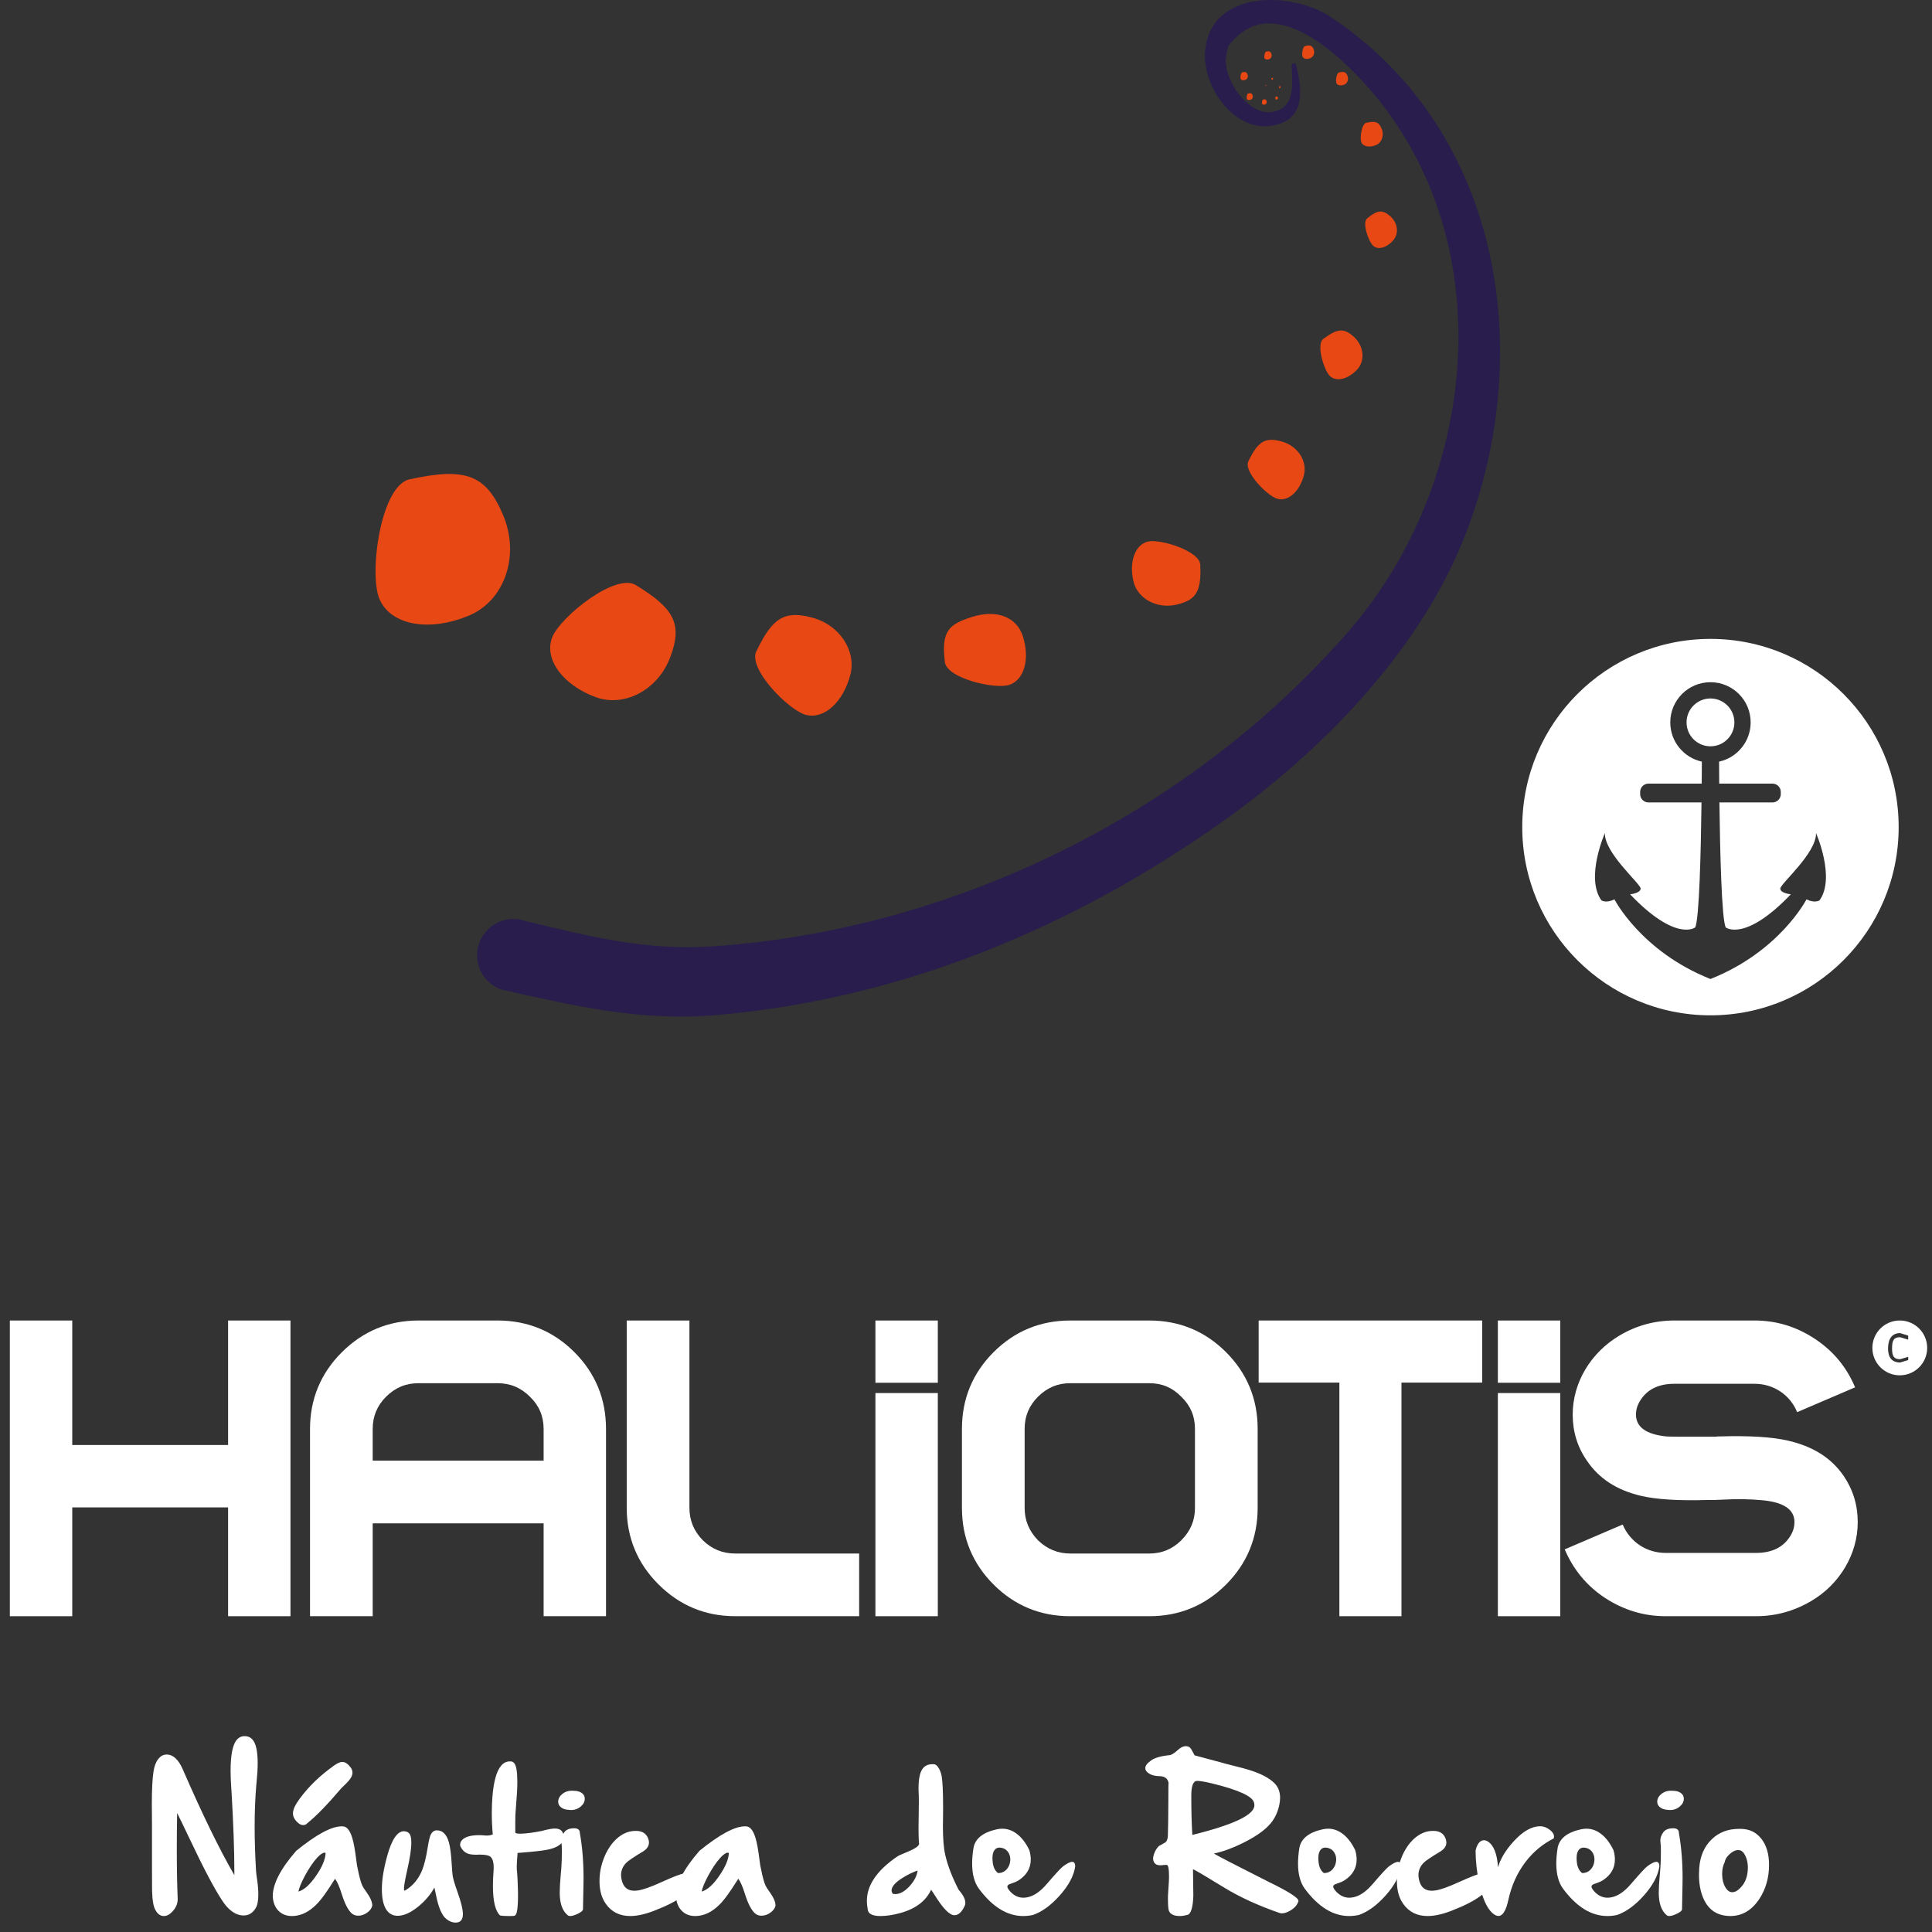 <?xml version="1.0" encoding="UTF-8"?>
<svg width="196px" height="196px" viewBox="0 0 196 196" version="1.1" xmlns="http://www.w3.org/2000/svg" xmlns:xlink="http://www.w3.org/1999/xlink">
    <rect x="0" y="0" width="196" height="196" fill="#333333" stroke="none"/>
    <!-- Generator: Sketch 43.1 (39012) - http://www.bohemiancoding.com/sketch -->
    <title>nauticaderecreio_white</title>
    <desc>Created with Sketch.</desc>
    <defs></defs>
    <g id="Page-1" stroke="none" stroke-width="1" fill="none" fill-rule="evenodd">
        <g id="nauticaderecreio_white" fill-rule="nonzero">
            <g id="Group" transform="translate(15, 176)" fill="#FFFFFF">
                <path d="M11.082,14.67 C11.165,15.256 11.207,15.763 11.207,16.19 C11.207,16.826 11.118,17.288 10.941,17.576 C10.637,18.074 10.232,18.323 9.729,18.323 C8.927,18.323 8.194,17.816 7.537,16.804 C6.739,15.597 5.646,13.524 4.256,10.584 C3.67,9.349 3.24,8.463 2.97,7.926 C2.946,9.211 2.937,10.418 2.937,11.547 C2.937,13.468 2.966,15.159 3.026,16.621 L3.026,16.679 C3.026,17.139 2.84,17.565 2.462,17.958 C2.191,18.24 1.911,18.381 1.625,18.381 C1.274,18.381 0.99,18.18 0.769,17.775 C0.57,17.421 0.459,16.82 0.436,15.973 L0.427,15.707 C0.427,15.387 0.425,14.666 0.419,13.548 L0.419,9.43 C0.419,9.108 0.417,8.609 0.411,7.934 C0.406,7.613 0.403,7.306 0.403,7.012 C0.403,5.545 0.462,4.438 0.578,3.691 C0.66,3.159 0.821,2.744 1.06,2.445 C1.292,2.147 1.573,1.996 1.905,1.996 C2.564,1.996 3.112,2.503 3.55,3.516 C5.511,8.028 7.252,11.6 8.774,14.229 L8.774,13.748 C8.774,11.721 8.68,9.083 8.492,5.833 C8.486,5.729 8.479,5.606 8.466,5.468 C8.418,4.798 8.393,4.19 8.393,3.641 C8.393,1.996 8.613,0.936 9.056,0.46 C9.261,0.238 9.511,0.128 9.805,0.128 C10.136,0.128 10.403,0.241 10.608,0.469 C10.964,0.861 11.142,1.664 11.142,2.877 C11.142,3.42 11.104,4.048 11.033,4.762 C11.011,4.955 10.999,5.068 10.999,5.103 C10.889,6.399 10.834,7.805 10.834,9.32 C10.834,10.717 10.88,12.209 10.975,13.797 C10.986,13.963 11.021,14.254 11.082,14.67" id="Fill-148"></path>
                <path d="M18.034,11.986 C18.001,11.965 17.963,11.953 17.918,11.953 C17.735,11.953 17.483,12.128 17.162,12.476 C16.752,12.93 16.343,13.537 15.933,14.295 C15.556,15.004 15.338,15.539 15.277,15.898 C15.847,15.738 16.445,15.201 17.071,14.287 C17.685,13.396 18.007,12.629 18.034,11.986 M20.567,3.3 C20.695,3.466 20.758,3.643 20.758,3.832 C20.758,3.992 20.709,4.161 20.609,4.338 C20.486,4.549 20.249,4.82 19.894,5.152 C19.74,5.297 19.637,5.398 19.588,5.459 C18.203,7.087 17.062,8.257 16.166,8.972 C16.066,9.093 15.93,9.154 15.759,9.154 C15.588,9.154 15.422,9.086 15.261,8.947 C14.9,8.642 14.721,8.316 14.721,7.966 L14.721,7.933 C14.732,7.557 14.959,7.073 15.402,6.48 L15.443,6.423 C16.34,5.215 17.464,4.131 18.814,3.168 L18.856,3.134 C19.227,2.874 19.513,2.744 19.712,2.744 C19.9,2.744 20.083,2.818 20.26,2.968 C20.359,3.05 20.462,3.162 20.567,3.3 M22.17,15.939 C22.568,16.494 22.767,16.95 22.767,17.31 C22.719,17.582 22.547,17.822 22.253,18.033 C21.965,18.243 21.66,18.347 21.34,18.347 C21.074,18.347 20.849,18.265 20.667,18.099 C20.306,17.766 19.974,17.119 19.67,16.156 C19.437,15.402 19.211,14.884 18.989,14.602 C18.939,14.679 18.865,14.797 18.765,14.951 C18.168,15.898 17.678,16.582 17.295,17.003 C16.637,17.722 15.947,18.16 15.227,18.314 C15.017,18.359 14.814,18.381 14.621,18.381 C14.056,18.381 13.597,18.201 13.242,17.841 C12.894,17.482 12.703,16.992 12.67,16.371 C12.67,15.121 13.464,13.584 15.053,11.762 C17.09,10.107 18.629,9.279 19.67,9.279 L19.754,9.279 C20.174,9.279 20.504,9.677 20.742,10.475 C20.88,10.924 21.01,11.632 21.132,12.601 C21.171,12.939 21.198,13.146 21.215,13.224 C21.231,13.285 21.262,13.429 21.306,13.656 C21.456,14.414 21.605,14.96 21.755,15.292 C21.821,15.435 21.959,15.652 22.17,15.939" id="Fill-149"></path>
                <path d="M31.413,15.939 C31.778,16.964 31.961,17.71 31.961,18.181 C31.961,18.757 31.715,19.045 31.223,19.045 C30.885,19.045 30.56,18.916 30.25,18.655 C29.818,18.294 29.48,17.501 29.237,16.271 C29.165,15.906 29.109,15.646 29.071,15.491 C28.667,16.222 28.11,16.873 27.402,17.443 C26.642,18.052 25.957,18.356 25.342,18.356 C24.844,18.356 24.457,18.143 24.18,17.716 C23.887,17.257 23.74,16.57 23.74,15.657 C23.74,14.705 23.92,13.584 24.279,12.293 C24.733,10.638 25.293,9.799 25.957,9.777 L25.965,9.777 C26.209,9.777 26.396,9.857 26.529,10.018 C26.662,10.184 26.728,10.486 26.728,10.923 C26.728,11.572 26.588,12.512 26.306,13.748 C26.09,14.699 25.982,15.322 25.982,15.615 C25.982,15.72 25.996,15.785 26.023,15.806 C26.051,15.806 26.09,15.793 26.14,15.765 C26.898,15.3 27.46,14.622 27.825,13.73 C28.035,13.215 28.221,12.46 28.382,11.462 C28.481,10.837 28.576,10.418 28.664,10.201 C28.809,9.857 29.027,9.686 29.32,9.686 C29.896,9.686 30.301,10.085 30.533,10.882 C30.671,11.347 30.77,12.119 30.832,13.199 C30.865,13.769 30.898,14.151 30.932,14.345 C30.992,14.683 31.152,15.214 31.413,15.939" id="Fill-150"></path>
                <path d="M42.068,9.877 C42.162,10.055 42.209,10.224 42.209,10.384 C42.209,10.512 42.181,10.631 42.126,10.741 C41.904,11.195 41.337,11.506 40.423,11.672 C39.859,11.772 38.998,11.865 37.84,11.953 L37.508,11.979 C37.503,12.018 37.494,12.128 37.484,12.311 C37.445,12.775 37.425,13.139 37.425,13.398 C37.425,13.51 37.427,13.601 37.433,13.673 C37.494,14.276 37.533,15.035 37.55,15.948 L37.55,16.322 C37.55,17.59 37.442,18.26 37.226,18.332 C37.214,18.365 37.071,18.381 36.795,18.381 C36.125,18.381 35.761,18.354 35.707,18.299 C35.242,17.844 35.008,16.846 35.008,15.301 C35.008,14.83 35.031,14.313 35.075,13.748 C35.081,13.643 35.084,13.539 35.084,13.44 C35.084,12.959 34.992,12.618 34.809,12.418 C34.648,12.242 34.295,12.152 33.746,12.152 L33.597,12.152 C33.507,12.158 33.425,12.161 33.347,12.161 C32.976,12.161 32.695,12.128 32.501,12.062 C32.119,11.929 31.844,11.649 31.678,11.223 L31.678,11.173 C31.678,10.969 31.748,10.797 31.886,10.658 C32.196,10.337 32.771,10.176 33.613,10.176 C33.801,10.176 33.963,10.185 34.095,10.201 C34.201,10.213 34.297,10.218 34.386,10.218 C34.595,10.218 34.798,10.18 34.992,10.102 C34.925,9.371 34.892,8.651 34.892,7.942 C34.892,7.395 34.912,6.855 34.951,6.323 C35.078,4.707 35.384,3.63 35.873,3.093 C36.11,2.826 36.392,2.693 36.719,2.693 L36.802,2.693 C36.935,2.693 37.051,2.746 37.151,2.852 C37.373,3.09 37.484,3.727 37.484,4.762 C37.484,5.371 37.445,6.115 37.367,6.996 C37.317,7.572 37.29,7.948 37.284,8.125 C37.279,8.324 37.275,8.585 37.275,8.906 L37.275,9.895 C37.275,9.982 37.445,10.027 37.783,10.027 C37.854,10.027 37.935,10.024 38.023,10.019 C38.539,9.991 39.177,9.902 39.941,9.753 C39.98,9.742 40.066,9.72 40.199,9.687 C40.67,9.565 41.029,9.504 41.279,9.504 C41.677,9.504 41.94,9.629 42.068,9.877" id="Fill-151"></path>
                <path d="M43.255,9.478 C43.637,9.478 43.827,9.642 43.827,9.968 C44.077,11.353 44.201,12.892 44.201,14.585 C44.201,14.785 44.198,14.99 44.192,15.201 L44.144,17.7 C44.144,17.828 43.974,17.974 43.637,18.14 C43.31,18.3 43.047,18.38 42.848,18.38 C42.742,18.38 42.659,18.356 42.599,18.306 C42.15,17.935 41.887,17.351 41.81,16.554 C41.793,16.399 41.784,16.216 41.784,16.005 C41.784,15.552 41.818,14.959 41.884,14.228 C41.911,13.929 41.931,13.708 41.943,13.564 C41.982,13.021 42.001,12.459 42.001,11.878 C42.001,11.685 41.997,11.488 41.992,11.289 C41.987,11.167 41.973,11.023 41.95,10.857 C41.944,10.807 41.943,10.757 41.943,10.707 C41.943,10.442 42.039,10.17 42.234,9.894 C42.427,9.617 42.767,9.478 43.255,9.478 M42.698,7.61 C42.327,7.587 42.048,7.486 41.859,7.302 C41.704,7.159 41.627,6.987 41.627,6.788 L41.627,6.763 C41.638,6.458 41.79,6.193 42.083,5.965 C42.349,5.766 42.653,5.666 42.997,5.666 C43.064,5.666 43.13,5.669 43.196,5.675 C43.551,5.675 43.83,5.752 44.035,5.908 C44.23,6.051 44.325,6.242 44.325,6.48 C44.325,6.769 44.196,7.026 43.936,7.253 C43.659,7.501 43.323,7.626 42.931,7.626 C42.859,7.626 42.781,7.621 42.698,7.61" id="Fill-152"></path>
                <path d="M49.367,15.815 C49.467,15.815 49.572,15.806 49.683,15.791 C50.203,15.724 51.014,15.439 52.116,14.935 C53.267,14.414 54.026,14.121 54.391,14.054 C54.508,14.033 54.613,14.021 54.707,14.021 C55.183,14.021 55.435,14.279 55.463,14.794 C55.291,15.851 53.89,16.88 51.262,17.882 C50.387,18.214 49.611,18.38 48.935,18.38 C47.879,18.38 47.058,17.976 46.477,17.169 C46.062,16.593 45.844,15.867 45.821,14.993 L45.821,14.794 C45.821,14.035 45.965,13.282 46.254,12.535 C46.574,11.705 47.012,11.037 47.565,10.533 C48.152,10.007 48.786,9.744 49.467,9.744 L49.525,9.744 C50.156,9.744 50.568,10.007 50.763,10.533 C50.812,10.671 50.838,10.802 50.838,10.923 C50.838,11.294 50.619,11.607 50.181,11.862 C49.279,12.404 48.728,12.779 48.529,12.983 C48.18,13.343 48.006,13.755 48.006,14.22 C48.006,14.447 48.05,14.691 48.138,14.951 C48.332,15.527 48.742,15.815 49.367,15.815" id="Fill-153"></path>
                <path d="M58.942,11.986 C58.909,11.965 58.871,11.953 58.826,11.953 C58.643,11.953 58.391,12.128 58.07,12.476 C57.66,12.93 57.251,13.537 56.841,14.295 C56.464,15.004 56.246,15.539 56.185,15.898 C56.755,15.738 57.353,15.201 57.978,14.287 C58.593,13.396 58.914,12.629 58.942,11.986 M63.078,15.939 C63.476,16.494 63.675,16.95 63.675,17.31 C63.627,17.582 63.455,17.822 63.161,18.033 C62.873,18.243 62.568,18.347 62.248,18.347 C61.982,18.347 61.76,18.265 61.584,18.099 C61.217,17.766 60.882,17.119 60.578,16.156 C60.345,15.402 60.119,14.884 59.897,14.602 C59.847,14.679 59.773,14.797 59.673,14.951 C59.075,15.898 58.586,16.582 58.203,17.003 C57.545,17.722 56.855,18.16 56.135,18.314 C55.925,18.359 55.722,18.381 55.529,18.381 C54.964,18.381 54.507,18.201 54.159,17.841 C53.804,17.482 53.611,16.992 53.578,16.371 C53.578,15.121 54.372,13.584 55.961,11.762 C57.998,10.107 59.537,9.279 60.578,9.279 L60.662,9.279 C61.082,9.279 61.412,9.677 61.65,10.475 C61.788,10.924 61.918,11.632 62.04,12.601 C62.078,12.939 62.106,13.146 62.123,13.224 C62.139,13.285 62.17,13.429 62.214,13.656 C62.364,14.414 62.513,14.96 62.663,15.292 C62.729,15.435 62.867,15.652 63.078,15.939" id="Fill-154"></path>
                <path d="M78.092,13.763 C77.532,13.962 77.009,14.22 76.523,14.535 C75.919,14.917 75.57,15.275 75.476,15.607 C75.46,15.662 75.451,15.718 75.451,15.773 C75.451,15.901 75.495,16.019 75.584,16.13 L75.808,16.156 C76.296,16.156 76.785,15.886 77.279,15.349 C77.749,14.829 78.021,14.3 78.092,13.763 M82.253,15.714 C82.706,16.236 82.934,16.675 82.934,17.035 C82.934,17.146 82.911,17.251 82.867,17.351 C82.573,17.982 82.228,18.298 81.829,18.298 C81.347,18.298 80.7,17.65 79.886,16.355 C79.687,16.038 79.545,15.826 79.462,15.714 C78.925,16.867 77.876,17.656 76.315,18.081 C75.589,18.281 74.923,18.38 74.314,18.38 C73.45,18.38 73.018,18.123 73.018,17.609 C72.968,17.354 72.943,17.099 72.943,16.845 C72.943,15.239 73.982,13.73 76.058,12.318 C76.168,12.246 76.417,12.133 76.805,11.978 C77.763,11.596 78.241,11.288 78.241,11.056 C78.202,10.691 78.183,10.146 78.183,9.42 C78.183,9.054 78.189,8.645 78.2,8.191 C78.211,7.62 78.216,7.148 78.216,6.771 C78.216,6.489 78.214,6.261 78.208,6.089 L78.2,6.007 C78.189,5.819 78.183,5.638 78.183,5.467 C78.183,4.388 78.349,3.676 78.682,3.333 C78.908,3.095 79.21,2.976 79.587,2.976 C79.648,2.976 79.708,2.978 79.77,2.984 C79.952,3.001 80.124,3.161 80.284,3.466 C80.417,3.726 80.503,3.989 80.542,4.255 C80.63,4.835 80.675,5.835 80.675,7.253 L80.675,7.742 C80.675,7.931 80.672,8.218 80.666,8.607 C80.661,8.822 80.657,9.03 80.657,9.229 C80.657,10.519 80.736,11.496 80.891,12.16 C81.134,13.24 81.588,14.425 82.253,15.714" id="Fill-155"></path>
                <path d="M86.248,14.021 C86.602,14.021 86.893,13.896 87.12,13.648 C87.33,13.42 87.452,13.138 87.485,12.8 C87.49,12.746 87.494,12.689 87.494,12.634 C87.494,12.369 87.428,12.133 87.295,11.928 C87.117,11.652 86.857,11.491 86.514,11.447 C86.469,11.441 86.428,11.438 86.389,11.438 C86.168,11.438 85.996,11.53 85.874,11.712 C85.746,11.9 85.684,12.161 85.684,12.493 C85.684,13.235 85.871,13.744 86.248,14.021 M92.858,13.332 C93.262,13.033 93.566,12.883 93.771,12.883 C93.977,12.883 94.079,13.039 94.079,13.348 C93.946,14.285 93.423,15.267 92.51,16.296 C91.618,17.292 90.713,17.952 89.794,18.273 C89.462,18.345 89.133,18.38 88.806,18.38 C87.184,18.38 85.688,17.462 84.321,15.624 C83.855,14.998 83.623,14.14 83.623,13.049 C83.623,12.589 83.665,12.085 83.748,11.539 C83.898,10.552 84.684,9.902 86.107,9.586 C86.301,9.542 86.492,9.52 86.68,9.52 C87.195,9.52 87.676,9.686 88.125,10.018 C88.635,10.394 89.068,10.957 89.429,11.705 C89.522,12.042 89.57,12.357 89.57,12.651 C89.57,13.52 89.162,14.22 88.35,14.751 C88.217,14.84 88.039,14.923 87.817,15.001 C87.568,15.089 87.419,15.145 87.369,15.167 C87.253,15.228 87.195,15.306 87.195,15.4 L87.195,15.416 C87.205,15.533 87.303,15.69 87.485,15.89 C87.873,16.31 88.318,16.521 88.822,16.521 C88.967,16.521 89.115,16.503 89.271,16.47 C89.918,16.327 90.566,15.873 91.214,15.109 C92.083,14.095 92.631,13.503 92.858,13.332" id="Fill-156"></path>
                <path d="M105.962,10.151 C110.159,9.116 112.257,8.114 112.257,7.144 C112.257,7.045 112.243,6.949 112.216,6.854 C112.032,6.217 110.614,5.576 107.964,4.927 C107.237,4.755 106.739,4.67 106.468,4.67 C106.407,4.67 106.358,4.675 106.319,4.687 C106.009,4.797 105.855,5.293 105.855,6.173 C105.855,7.707 105.89,9.033 105.962,10.151 M108.146,12.045 C108.689,12.36 110.521,13.306 113.644,14.884 C115.698,15.881 116.726,16.532 116.726,16.837 L116.726,16.87 C116.614,17.252 116.335,17.573 115.886,17.833 C115.575,18.015 115.302,18.107 115.064,18.107 C114.97,18.107 114.882,18.093 114.798,18.066 C112.628,17.312 110.763,16.457 109.2,15.5 C107.362,14.37 106.306,13.748 106.028,13.63 C106.05,15.103 106.062,15.978 106.062,16.255 L106.062,16.355 C106.017,17.534 105.817,18.171 105.464,18.265 C105.171,18.342 104.913,18.38 104.691,18.38 C104.105,18.38 103.735,18.207 103.587,17.858 C103.521,17.697 103.487,17.263 103.487,16.554 L103.487,16.388 C103.487,16.277 103.503,16.005 103.536,15.574 C103.569,15.126 103.589,14.777 103.595,14.527 L103.595,14.303 C103.595,13.589 103.521,13.218 103.37,13.191 L103.13,13.199 C102.937,13.221 102.814,13.232 102.765,13.232 L102.706,13.232 C102.441,13.232 102.247,13.155 102.124,13 C102.03,12.873 101.983,12.722 101.983,12.551 C101.983,12.402 102.017,12.238 102.083,12.061 C102.206,11.724 102.374,11.458 102.591,11.263 C102.607,11.263 102.829,11.139 103.255,10.89 C103.394,10.746 103.468,10.525 103.48,10.226 C103.507,9.451 103.523,8.274 103.528,6.697 C103.528,5.49 103.536,4.886 103.554,4.886 C103.47,4.426 103.157,4.194 102.614,4.189 C102.056,4.177 101.638,4.033 101.361,3.756 C101.245,3.634 101.187,3.507 101.187,3.375 C101.187,3.136 101.38,2.879 101.769,2.602 C102.149,2.326 102.771,2.146 103.628,2.062 C103.845,2.041 104.12,1.875 104.458,1.564 C104.757,1.287 105.032,1.149 105.28,1.149 L105.323,1.149 C105.56,1.149 105.737,1.254 105.855,1.464 C106.075,1.869 106.189,2.074 106.194,2.08 L108.827,2.785 C109.081,2.863 109.53,2.982 110.173,3.142 C110.819,3.302 111.317,3.435 111.667,3.541 C112.868,3.906 113.737,4.355 114.275,4.886 C114.667,5.273 114.864,5.772 114.864,6.38 C114.864,6.613 114.837,6.86 114.782,7.12 C114.605,7.939 114.259,8.621 113.743,9.163 C113.157,9.789 112.255,10.4 111.036,10.998 C110.028,11.497 109.066,11.845 108.146,12.045" id="Fill-157"></path>
                <path d="M119.308,14.021 C119.662,14.021 119.953,13.896 120.179,13.648 C120.39,13.42 120.511,13.138 120.544,12.8 C120.55,12.746 120.554,12.689 120.554,12.634 C120.554,12.369 120.488,12.133 120.355,11.928 C120.177,11.652 119.917,11.491 119.574,11.447 C119.529,11.441 119.488,11.438 119.449,11.438 C119.228,11.438 119.056,11.53 118.935,11.712 C118.806,11.9 118.744,12.161 118.744,12.493 C118.744,13.235 118.931,13.744 119.308,14.021 M125.917,13.332 C126.322,13.033 126.626,12.883 126.831,12.883 C127.037,12.883 127.14,13.039 127.14,13.348 C127.005,14.285 126.484,15.267 125.57,16.296 C124.677,17.292 123.773,17.952 122.855,18.273 C122.521,18.345 122.193,18.38 121.867,18.38 C120.244,18.38 118.749,17.462 117.38,15.624 C116.915,14.998 116.683,14.14 116.683,13.049 C116.683,12.589 116.726,12.085 116.808,11.539 C116.958,10.552 117.744,9.902 119.167,9.586 C119.361,9.542 119.552,9.52 119.74,9.52 C120.255,9.52 120.736,9.686 121.185,10.018 C121.695,10.394 122.128,10.957 122.488,11.705 C122.583,12.042 122.63,12.357 122.63,12.651 C122.63,13.52 122.222,14.22 121.41,14.751 C121.277,14.84 121.099,14.923 120.878,15.001 C120.628,15.089 120.478,15.145 120.429,15.167 C120.312,15.228 120.255,15.306 120.255,15.4 L120.255,15.416 C120.265,15.533 120.363,15.69 120.544,15.89 C120.933,16.31 121.378,16.521 121.882,16.521 C122.027,16.521 122.175,16.503 122.331,16.47 C122.978,16.327 123.626,15.873 124.275,15.109 C125.144,14.095 125.691,13.503 125.917,13.332" id="Fill-158"></path>
                <path d="M130.261,15.815 C130.361,15.815 130.466,15.806 130.577,15.791 C131.097,15.724 131.909,15.439 133.011,14.935 C134.161,14.414 134.921,14.121 135.286,14.054 C135.402,14.033 135.507,14.021 135.601,14.021 C136.077,14.021 136.329,14.279 136.357,14.794 C136.185,15.851 134.784,16.88 132.156,17.882 C131.281,18.214 130.505,18.38 129.829,18.38 C128.773,18.38 127.952,17.976 127.372,17.169 C126.956,16.593 126.738,15.867 126.716,14.993 L126.716,14.794 C126.716,14.035 126.861,13.282 127.148,12.535 C127.468,11.705 127.906,11.037 128.46,10.533 C129.046,10.007 129.681,9.744 130.361,9.744 L130.419,9.744 C131.05,9.744 131.464,10.007 131.657,10.533 C131.706,10.671 131.732,10.802 131.732,10.923 C131.732,11.294 131.513,11.607 131.075,11.862 C130.173,12.404 129.622,12.779 129.423,12.983 C129.074,13.343 128.9,13.755 128.9,14.22 C128.9,14.447 128.945,14.691 129.032,14.951 C129.226,15.527 129.636,15.815 130.261,15.815" id="Fill-159"></path>
                <path d="M142.22,9.629 C142.507,9.844 142.652,10.074 142.652,10.317 C142.652,10.379 142.642,10.442 142.618,10.509 C141.478,11.09 140.527,11.885 139.763,12.893 C138.921,13.994 138.339,15.281 138.019,16.754 C137.786,17.833 137.45,18.373 137.013,18.373 C136.825,18.373 136.616,18.271 136.39,18.067 C135.831,17.557 135.394,16.574 135.077,15.117 C134.824,13.955 134.697,12.822 134.697,11.721 C134.802,11.273 134.97,10.965 135.202,10.799 C135.314,10.728 135.427,10.691 135.544,10.691 C135.671,10.691 135.798,10.731 135.925,10.808 C136.534,11.184 136.884,12.062 136.972,13.44 C137.199,12.604 137.722,11.733 138.542,10.824 C139.478,9.789 140.382,9.272 141.257,9.272 L141.273,9.272 C141.583,9.272 141.9,9.391 142.22,9.629" id="Fill-160"></path>
                <path d="M145.509,14.021 C145.863,14.021 146.154,13.896 146.38,13.648 C146.591,13.42 146.712,13.138 146.745,12.8 C146.751,12.746 146.755,12.689 146.755,12.634 C146.755,12.369 146.689,12.133 146.556,11.928 C146.378,11.652 146.118,11.491 145.775,11.447 C145.73,11.441 145.689,11.438 145.65,11.438 C145.429,11.438 145.257,11.53 145.136,11.712 C145.007,11.9 144.945,12.161 144.945,12.493 C144.945,13.235 145.132,13.744 145.509,14.021 M152.118,13.332 C152.523,13.033 152.827,12.883 153.032,12.883 C153.238,12.883 153.341,13.039 153.341,13.348 C153.206,14.285 152.685,15.267 151.771,16.296 C150.878,17.292 149.974,17.952 149.056,18.273 C148.722,18.345 148.394,18.38 148.068,18.38 C146.445,18.38 144.95,17.462 143.581,15.624 C143.116,14.998 142.884,14.14 142.884,13.049 C142.884,12.589 142.927,12.085 143.009,11.539 C143.159,10.552 143.945,9.902 145.368,9.586 C145.562,9.542 145.753,9.52 145.941,9.52 C146.456,9.52 146.937,9.686 147.386,10.018 C147.896,10.394 148.329,10.957 148.689,11.705 C148.784,12.042 148.831,12.357 148.831,12.651 C148.831,13.52 148.423,14.22 147.611,14.751 C147.478,14.84 147.3,14.923 147.079,15.001 C146.829,15.089 146.679,15.145 146.63,15.167 C146.513,15.228 146.456,15.306 146.456,15.4 L146.456,15.416 C146.466,15.533 146.564,15.69 146.745,15.89 C147.134,16.31 147.579,16.521 148.083,16.521 C148.228,16.521 148.376,16.503 148.532,16.47 C149.179,16.327 149.827,15.873 150.476,15.109 C151.345,14.095 151.892,13.503 152.118,13.332" id="Fill-161"></path>
                <path d="M154.753,9.478 C155.134,9.478 155.325,9.642 155.325,9.968 C155.573,11.353 155.698,12.892 155.698,14.585 C155.698,14.785 155.696,14.99 155.69,15.201 L155.64,17.7 C155.64,17.828 155.472,17.974 155.134,18.14 C154.808,18.3 154.544,18.38 154.345,18.38 C154.239,18.38 154.157,18.356 154.097,18.306 C153.648,17.935 153.384,17.351 153.308,16.554 C153.29,16.399 153.282,16.216 153.282,16.005 C153.282,15.552 153.316,14.959 153.382,14.228 C153.409,13.929 153.429,13.708 153.441,13.564 C153.48,13.021 153.497,12.459 153.497,11.878 C153.497,11.685 153.495,11.488 153.489,11.289 C153.483,11.167 153.47,11.023 153.448,10.857 C153.442,10.807 153.441,10.757 153.441,10.707 C153.441,10.442 153.536,10.17 153.732,9.894 C153.925,9.617 154.265,9.478 154.753,9.478 M154.196,7.61 C153.825,7.587 153.546,7.486 153.357,7.302 C153.202,7.159 153.124,6.987 153.124,6.788 L153.124,6.763 C153.136,6.458 153.288,6.193 153.581,5.965 C153.847,5.766 154.151,5.666 154.495,5.666 C154.562,5.666 154.628,5.669 154.694,5.675 C155.048,5.675 155.327,5.752 155.532,5.908 C155.726,6.051 155.823,6.242 155.823,6.48 C155.823,6.769 155.692,7.026 155.433,7.253 C155.155,7.501 154.821,7.626 154.429,7.626 C154.357,7.626 154.278,7.621 154.196,7.61" id="Fill-162"></path>
                <path d="M159.984,12.883 C159.802,13.232 159.711,13.63 159.711,14.079 L159.711,14.195 C159.722,14.698 159.832,15.126 160.043,15.475 C160.236,15.8 160.468,15.964 160.74,15.964 C161.045,15.964 161.369,15.759 161.713,15.35 C162.066,14.93 162.265,14.389 162.31,13.73 C162.316,13.643 162.318,13.556 162.318,13.473 C162.318,12.919 162.191,12.441 161.935,12.037 C161.787,11.805 161.589,11.688 161.347,11.688 C161.058,11.688 160.765,11.825 160.466,12.104 C160.177,12.363 160.017,12.623 159.984,12.883 L159.984,12.883 Z M161.57,9.537 C162.451,9.537 163.154,9.868 163.679,10.533 C164.207,11.197 164.468,12.085 164.468,13.198 C164.468,14.511 164.13,15.674 163.457,16.688 C162.691,17.817 161.716,18.381 160.533,18.381 C160.3,18.381 160.062,18.357 159.818,18.306 C158.882,18.123 158.205,17.534 157.783,16.537 C157.502,15.863 157.361,15.084 157.361,14.204 C157.361,13.982 157.369,13.755 157.384,13.524 C157.474,12.31 157.886,11.345 158.623,10.624 C159.353,9.899 160.287,9.537 161.421,9.537 L161.57,9.537 Z" id="Fill-163"></path>
            </g>
            <path d="M175.953,73.286 C175.953,71.946 174.865,70.859 173.525,70.859 C172.185,70.859 171.099,71.946 171.099,73.286 C171.099,74.626 172.185,75.712 173.525,75.712 C174.865,75.712 175.953,74.626 175.953,73.286" id="Fill-164" fill="#FFFFFF"></path>
            <path d="M184.591,91.34 C184.591,91.34 184.136,91.663 183.265,91.242 C183.265,91.242 180.564,96.514 173.562,99.303 C173.56,99.321 173.491,99.321 173.487,99.303 C166.486,96.514 163.786,91.242 163.786,91.242 C162.913,91.663 162.46,91.34 162.46,91.34 C160.81,89.042 162.816,84.512 162.816,84.512 C162.751,86.55 166.441,89.656 166.441,90.143 C166.441,90.627 165.372,90.725 165.372,90.725 C170.03,95.61 171.972,94.089 171.972,94.089 C172.398,93.281 172.558,86.177 172.616,81.407 L167.232,81.407 C166.769,81.407 166.392,81.028 166.392,80.566 L166.392,80.339 C166.392,79.877 166.769,79.498 167.232,79.498 L172.638,79.498 C172.646,78.423 172.65,77.619 172.652,77.267 C170.82,76.867 169.448,75.237 169.448,73.286 C169.448,71.034 171.275,69.209 173.525,69.209 C175.777,69.209 177.603,71.034 177.603,73.286 C177.603,75.237 176.23,76.867 174.4,77.267 C174.402,77.619 174.403,78.423 174.413,79.498 L179.818,79.498 C180.28,79.498 180.659,79.877 180.659,80.339 L180.659,80.566 C180.659,81.028 180.28,81.407 179.818,81.407 L174.433,81.407 C174.493,86.177 174.652,93.281 175.077,94.089 C175.077,94.089 177.019,95.61 181.679,90.725 C181.679,90.725 180.611,90.627 180.611,90.143 C180.611,89.656 184.298,86.55 184.234,84.512 C184.234,84.512 186.239,89.042 184.591,91.34 M173.525,64.816 C162.98,64.816 154.431,73.365 154.431,83.91 C154.431,94.455 162.98,103.004 173.525,103.004 C184.071,103.004 192.618,94.455 192.618,83.91 C192.618,73.365 184.071,64.816 173.525,64.816" id="Fill-165" fill="#FFFFFF"></path>
            <g id="Group-2" transform="translate(1, 133)" fill="#FFFFFF">
                <path d="M192.587,4.978 L191.769,5.224 C190.952,5.224 190.542,4.728 190.54,3.816 C190.54,2.824 190.946,2.242 191.765,2.244 L192.583,2.492 L192.583,2.906 L191.767,2.658 C191.112,2.658 190.948,2.988 190.948,3.816 C190.952,4.562 191.116,4.892 191.769,4.892 L192.587,4.646 L192.587,4.978 Z M191.73,0.964 C190.194,0.964 188.95,2.208 188.95,3.744 C188.95,5.281 190.194,6.525 191.73,6.525 C193.267,6.525 194.511,5.281 194.511,3.744 C194.511,2.208 193.267,0.964 191.73,0.964 L191.73,0.964 Z" id="Fill-166"></path>
                <polygon id="Fill-167" points="-0.001 30.963 -0.001 0.965 6.33 0.965 6.33 13.594 22.14 13.594 22.14 0.965 28.468 0.965 28.468 30.963 22.14 30.963 22.14 19.924 6.33 19.924 6.33 30.963"></polygon>
                <path d="M54.15,15.183 L54.15,11.974 C54.15,10.683 53.699,9.603 52.769,8.703 C51.839,7.773 50.759,7.324 49.47,7.324 L41.461,7.324 C40.17,7.324 39.089,7.773 38.16,8.703 C37.259,9.603 36.81,10.683 36.81,11.974 L36.81,15.183 L54.15,15.183 Z M30.451,30.962 L30.451,11.974 C30.451,8.943 31.531,6.333 33.66,4.204 C35.82,2.044 38.429,0.964 41.461,0.964 L49.47,0.964 C52.529,0.964 55.14,2.044 57.269,4.173 C59.4,6.304 60.48,8.913 60.48,11.974 L60.48,30.962 L54.15,30.962 L54.15,21.542 L36.81,21.542 L36.81,30.962 L30.451,30.962 Z" id="Fill-168"></path>
                <path d="M68.941,0.965 L68.941,19.953 C68.941,21.244 69.39,22.323 70.291,23.253 C71.22,24.154 72.3,24.604 73.589,24.604 L86.16,24.604 L86.16,30.962 L73.589,30.962 C70.56,30.962 67.951,29.883 65.791,27.723 C63.66,25.593 62.58,22.985 62.58,19.953 L62.58,0.965 L68.941,0.965 Z" id="Fill-169"></path>
                <polygon id="Fill-170" points="87.81 30.963 94.14 30.963 94.14 8.324 87.81 8.324"></polygon>
                <path d="M107.568,7.324 C106.308,7.324 105.228,7.773 104.298,8.703 C103.398,9.603 102.949,10.683 102.949,11.943 L102.949,19.984 C102.949,21.244 103.398,22.324 104.298,23.254 C105.228,24.154 106.308,24.603 107.568,24.603 L115.609,24.603 C116.869,24.603 117.949,24.154 118.847,23.254 C119.779,22.324 120.228,21.244 120.228,19.984 L120.228,11.943 C120.228,10.683 119.779,9.603 118.847,8.703 C117.949,7.773 116.869,7.324 115.609,7.324 L107.568,7.324 Z M115.609,0.965 C118.638,0.965 121.248,2.045 123.379,4.174 C125.507,6.304 126.588,8.914 126.588,11.943 L126.588,19.984 C126.588,23.013 125.507,25.623 123.379,27.754 C121.248,29.883 118.638,30.963 115.609,30.963 L107.568,30.963 C104.539,30.963 101.929,29.883 99.8,27.754 C97.67,25.623 96.589,23.013 96.589,19.984 L96.589,11.943 C96.589,8.914 97.67,6.304 99.8,4.174 C101.929,2.045 104.539,0.965 107.568,0.965 L115.609,0.965 Z" id="Fill-171"></path>
                <polygon id="Fill-172" points="149.367 7.263 141.178 7.263 141.178 30.962 134.879 30.962 134.879 7.263 126.689 7.263 126.689 0.964 149.367 0.964"></polygon>
                <polygon id="Fill-173" points="150.958 30.963 157.288 30.963 157.288 8.324 150.958 8.324"></polygon>
                <path d="M168.029,12.724 C168.238,12.753 169.588,12.753 172.078,12.753 L172.828,12.753 L173.039,12.753 C173.187,12.724 173.308,12.724 173.459,12.724 C176.488,12.634 178.799,12.783 180.357,13.144 C182.877,13.712 184.767,14.882 186.027,16.712 C186.988,18.122 187.466,19.683 187.466,21.423 C187.466,24.693 185.607,27.753 182.728,29.433 C180.988,30.453 179.127,30.962 177.148,30.962 L167.968,30.962 C165.748,30.962 163.709,30.333 161.818,29.103 C159.959,27.872 158.609,26.222 157.738,24.183 L163.619,21.663 C164.369,23.433 166.049,24.542 167.968,24.542 L177.148,24.542 C178.799,24.542 179.968,23.943 180.658,22.773 C180.927,22.324 181.047,21.872 181.047,21.423 C181.047,20.132 179.968,19.413 177.838,19.203 C176.607,19.083 175.197,19.052 173.607,19.144 L172.947,19.173 L172.228,19.173 C169.258,19.263 167.008,19.113 165.478,18.753 C163.049,18.183 161.218,17.013 159.988,15.183 C159.029,13.804 158.549,12.244 158.549,10.503 C158.549,7.234 160.408,4.204 163.289,2.494 C164.998,1.474 166.859,0.964 168.869,0.964 L176.998,0.964 C179.218,0.964 181.258,1.593 183.117,2.824 C184.978,4.054 186.328,5.673 187.197,7.744 L181.318,10.263 C180.597,8.494 178.918,7.384 176.998,7.384 L168.869,7.384 C167.218,7.384 166.049,7.984 165.359,9.154 C165.088,9.603 164.968,10.054 164.968,10.503 C164.968,11.763 165.988,12.513 168.029,12.724" id="Fill-174"></path>
                <polygon id="Fill-175" points="150.958 7.279 157.288 7.279 157.288 0.965 150.958 0.965"></polygon>
                <polygon id="Fill-176" points="87.81 7.279 94.14 7.279 94.14 0.965 87.81 0.965"></polygon>
            </g>
            <path d="M38.494,60.77 C39.652,63.476 43.644,64.131 47.637,62.422 C51.201,60.896 52.789,56.335 51.017,52.2 C49.31,48.208 47.273,47.393 41.715,48.594 C38.621,48.969 37.4,58.216 38.494,60.77" id="Fill-177" fill="#E84814"></path>
            <path d="M56.005,64.694 C55.179,66.903 57.13,69.49 60.388,70.71 C63.298,71.797 66.741,70.034 68.003,66.656 C69.222,63.398 68.493,61.8 64.607,59.422 C62.607,57.928 56.784,62.609 56.005,64.694" id="Fill-178" fill="#E84814"></path>
            <path d="M81.753,72.52 C83.61,73.007 85.544,71.214 86.261,68.476 C86.901,66.03 85.189,63.387 82.351,62.644 C79.612,61.928 78.38,62.649 76.773,65.991 C75.73,67.734 80.001,72.061 81.753,72.52" id="Fill-179" fill="#E84814"></path>
            <path d="M102.374,69.485 C103.924,68.99 104.496,66.829 103.766,64.544 C103.111,62.503 100.981,61.831 98.615,62.587 C96.328,63.317 95.478,63.952 95.847,67.072 C95.892,68.794 100.913,69.952 102.374,69.485" id="Fill-180" fill="#E84814"></path>
            <path d="M116.464,54.941 C115.136,55.256 114.523,57.026 114.989,58.984 C115.405,60.731 117.362,61.815 119.39,61.333 C121.347,60.868 121.878,60.002 121.769,57.369 C121.841,55.928 117.716,54.643 116.464,54.941" id="Fill-181" fill="#E84814"></path>
            <path d="M129.607,50.607 C130.703,50.898 131.849,49.842 132.277,48.225 C132.66,46.781 131.652,45.217 129.978,44.772 C128.361,44.344 127.63,44.768 126.675,46.739 C126.056,47.769 128.572,50.333 129.607,50.607" id="Fill-182" fill="#E84814"></path>
            <path d="M134.937,38.163 C135.605,38.773 136.804,38.449 137.705,37.464 C138.507,36.585 138.373,35.107 137.353,34.175 C136.369,33.275 135.695,33.306 134.292,34.347 C133.474,34.845 134.306,37.587 134.937,38.163" id="Fill-183" fill="#E84814"></path>
            <path d="M139.33,24.953 C139.848,25.387 140.73,25.107 141.371,24.344 C141.941,23.662 141.795,22.563 141.002,21.901 C140.24,21.262 139.738,21.307 138.726,22.129 C138.133,22.526 138.84,24.545 139.33,24.953" id="Fill-184" fill="#E84814"></path>
            <path d="M138.111,14.44 C138.3,14.883 138.953,14.991 139.607,14.711 C140.189,14.461 140.451,13.715 140.16,13.039 C139.881,12.385 139.548,12.252 138.638,12.448 C138.132,12.509 137.931,14.023 138.111,14.44" id="Fill-185" fill="#E84814"></path>
            <path d="M135.576,8.43 C135.678,8.672 136.033,8.73 136.39,8.577 C136.707,8.441 136.849,8.035 136.691,7.667 C136.539,7.31 136.357,7.239 135.861,7.345 C135.588,7.378 135.478,8.202 135.576,8.43" id="Fill-186" fill="#E84814"></path>
            <path d="M128.285,5.899 C128.349,6.047 128.568,6.083 128.787,5.989 C128.982,5.907 129.068,5.656 128.972,5.429 C128.879,5.211 128.767,5.167 128.463,5.232 C128.293,5.253 128.226,5.759 128.285,5.899" id="Fill-187" fill="#E84814"></path>
            <path d="M132.142,5.743 C132.246,5.984 132.601,6.043 132.956,5.89 C133.275,5.755 133.415,5.348 133.259,4.979 C133.107,4.623 132.925,4.551 132.429,4.658 C132.154,4.691 132.044,5.515 132.142,5.743" id="Fill-188" fill="#E84814"></path>
            <path d="M125.867,8.001 C125.929,8.149 126.148,8.185 126.367,8.091 C126.562,8.008 126.648,7.758 126.553,7.531 C126.459,7.313 126.347,7.268 126.043,7.334 C125.873,7.354 125.806,7.861 125.867,8.001" id="Fill-189" fill="#E84814"></path>
            <path d="M126.494,10.03 C126.547,10.153 126.728,10.183 126.908,10.105 C127.072,10.035 127.144,9.827 127.062,9.64 C126.986,9.458 126.892,9.421 126.64,9.476 C126.5,9.493 126.443,9.914 126.494,10.03" id="Fill-190" fill="#E84814"></path>
            <path d="M128.037,10.528 C128.08,10.624 128.221,10.649 128.363,10.588 C128.49,10.533 128.545,10.37 128.482,10.223 C128.422,10.082 128.349,10.052 128.152,10.095 C128.041,10.108 128,10.438 128.037,10.528" id="Fill-191" fill="#E84814"></path>
            <path d="M129.382,10.044 C129.405,10.098 129.487,10.112 129.568,10.077 C129.64,10.045 129.671,9.954 129.636,9.87 C129.601,9.789 129.56,9.773 129.448,9.796 C129.384,9.804 129.361,9.992 129.382,10.044" id="Fill-192" fill="#E84814"></path>
            <path d="M129.757,8.902 C129.771,8.937 129.821,8.944 129.872,8.923 C129.917,8.904 129.937,8.846 129.915,8.794 C129.894,8.744 129.868,8.734 129.798,8.749 C129.759,8.754 129.743,8.87 129.757,8.902" id="Fill-193" fill="#E84814"></path>
            <path d="M128.988,8.053 C129.002,8.087 129.052,8.095 129.103,8.074 C129.148,8.055 129.17,7.997 129.146,7.945 C129.125,7.895 129.099,7.885 129.029,7.9 C128.99,7.905 128.974,8.021 128.988,8.053" id="Fill-194" fill="#E84814"></path>
            <path d="M128.375,8.699 C128.382,8.719 128.41,8.722 128.439,8.71 C128.463,8.7 128.475,8.669 128.46,8.64 C128.448,8.613 128.435,8.608 128.398,8.616 C128.376,8.618 128.367,8.681 128.375,8.699" id="Fill-195" fill="#E84814"></path>
            <path d="M53.328,93.44 C59.773,94.995 65.547,96.469 72.293,96.006 C96.752,94.338 120.816,82.514 136.881,63.96 C149.512,49.372 152.353,26.083 140.08,10.41 C137.935,7.672 131.191,0.101 126.346,3.046 L125.775,3.443 L125.207,3.961 L124.635,4.616 L124.65,4.601 L124.535,4.944 L124.422,5.472 L124.353,6.12 C124.271,8.488 127.287,12.665 130.012,11.019 C131.428,10.162 131.064,7.832 131.031,6.498 L131.443,6.41 C131.949,8.444 132.558,11.434 130.092,12.455 C125.783,14.24 121.933,9.058 122.254,5.201 C122.775,-1.1 131.066,-0.886 134.967,1.701 C152.637,13.419 156.019,36.583 148.228,55.303 C143.601,66.419 133.996,76.222 124.42,83.067 C109.078,94.028 91.541,101.358 72.674,102.977 C64.935,103.641 58.297,102.047 50.861,100.391 C48.941,99.71 47.937,97.6 48.619,95.68 C49.301,93.762 51.41,92.758 53.328,93.44" id="Fill-196" fill="#281D4D"></path>
        </g>
    </g>
</svg>